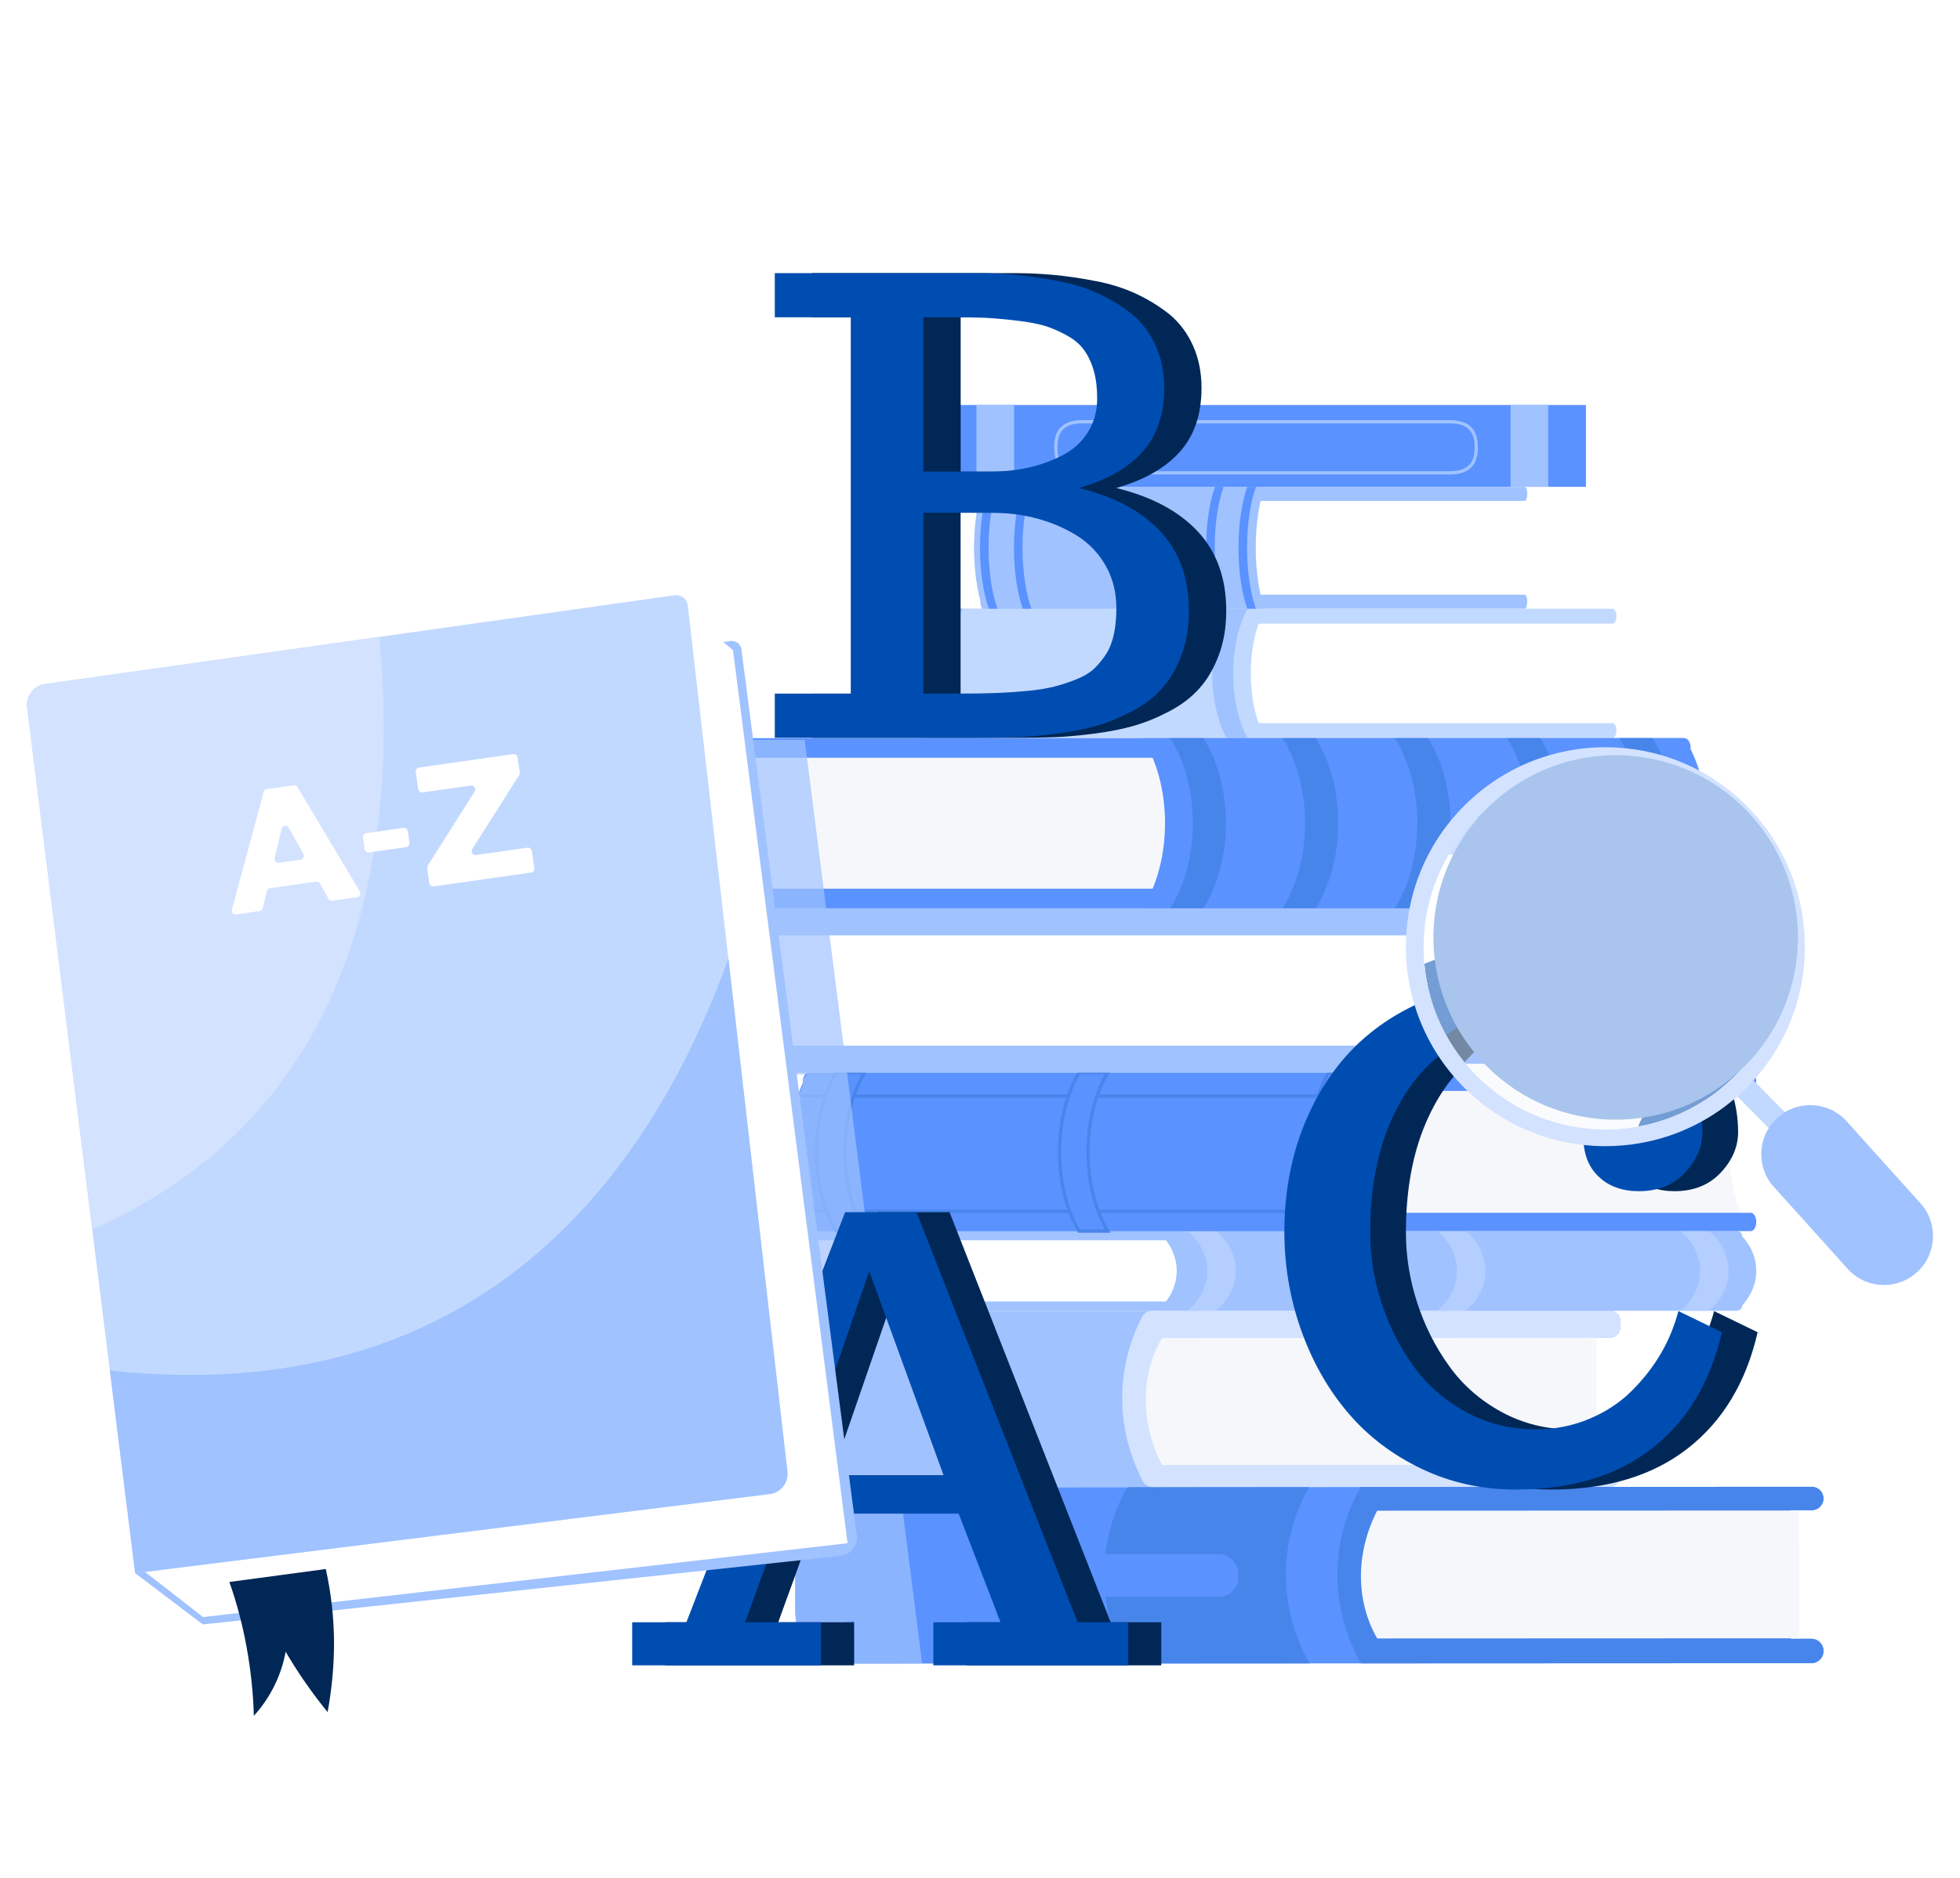 <?xml version="1.0" encoding="UTF-8"?>
<svg xmlns="http://www.w3.org/2000/svg" xmlns:xlink="http://www.w3.org/1999/xlink" viewBox="0 0 600 575">
  <defs>
    <filter id="drop-shadow-1" x="117.02" y="114.74" width="450.69" height="404.64" filterUnits="userSpaceOnUse">
      <feOffset dx="3" dy="3"/>
      <feGaussianBlur result="blur" stdDeviation="3"/>
      <feFlood flood-color="#002756" flood-opacity=".25"/>
      <feComposite in2="blur" operator="in"/>
      <feComposite in="SourceGraphic"/>
    </filter>
    <clipPath id="clippath">
      <path d="M551.48,498.78h-6.3s0-.15,0-.15h2.53s-.02-39.12-.02-39.12h-2.53s0-.1,0-.1h2.78s3.68,0,3.68,0c1.98,0,3.58-1.6,3.58-3.58,0-1.36-.76-2.54-1.88-3.15-.51-.28-1.09-.43-1.71-.43l-60.05.02c.92-.6,1.54-1.64,1.54-2.83h0c0-1.86-1.51-3.37-3.37-3.37h-.68s-2.63,0-2.63,0c-.23,0-.45-.02-.67-.07l-.02-38.77c.22-.04.44-.07.67-.07h3.31c1.86,0,3.37-1.51,3.37-3.37h0s0-1.65,0-1.65c0-1.6-1.12-2.94-2.62-3.28h38.16c.92,0,1.67-.63,1.67-1.4,0-.06-.01-.11-.02-.17,5.78-6.21,5.78-15,0-21.21,0-.06.02-.11.02-.17,0-.78-.75-1.4-1.67-1.4h4.32c.92,0,1.67-1.25,1.67-2.8s-.75-2.8-1.67-2.8h-3.15c-4.38-11.31-4.38-26.01,0-37.32h3.15c.92,0,1.67-1.25,1.67-2.8s-.75-2.8-1.67-2.8h-34.43c2.56,0,4.63-1.85,4.63-4.14s-2.07-4.14-4.63-4.14h-2.14v-33.76h2.14c2.56,0,4.63-1.85,4.63-4.14s-2.07-4.14-4.63-4.14h14.09c1.06,0,1.93-1.35,1.93-3.01,0-.12-.01-.24-.02-.36,6.68-13.3,6.68-32.09,0-45.39,0-.12.02-.24.02-.36,0-1.66-.86-3.01-1.93-3.01H179.04c-1.07,0-1.93,1.35-1.93,3.01s.86,3.01,1.93,3.01h3.64c5.07,12.16,5.07,27.94,0,40.1h-3.64c-1.07,0-1.93,1.35-1.93,3.01s.86,3.01,1.93,3.01h2.83c-2.56,0-4.63,1.85-4.63,4.14s2.07,4.14,4.63,4.14h2.14v33.76h-2.14c-2.56,0-4.63,1.85-4.63,4.14s2.07,4.14,4.63,4.14h62.58c-.92,0-1.67,1.25-1.67,2.8,0,.12.01.22.02.34-5.78,12.38-5.78,29.87,0,42.25,0,.11-.02.22-.02.34,0,1.55.75,2.8,1.67,2.8h-4.32c-.92,0-1.67.63-1.67,1.4s.75,1.4,1.67,1.4h3.15c4.38,5.68,4.38,13.06,0,18.74h-3.15c-.92,0-1.67.63-1.67,1.4s.75,1.4,1.67,1.4h3.7l-.13.35c-3.76.78-7.03,2.88-9.3,5.79-2.1,2.7-3.34,6.08-3.34,9.76v17.11s-23.92,61.85-23.92,61.85h-16.59v7.01l67.89-7.3.04,12.94,24.26-.03,10.12.56h59.65v-.57l45.36-.02s0,0,0,0h15.78s0,0,0,0l137.86-.06c2.07,0,3.74-1.68,3.74-3.74h0c0-2.07-1.68-3.75-3.74-3.74ZM240.46,479.3v11.21c0,1.1.12,2.18.33,3.22h-5.57l5.24-14.43Z" style="fill: none;"/>
    </clipPath>
    <filter id="drop-shadow-2" x="227.87" y="74.42" width="156.96" height="160.8" filterUnits="userSpaceOnUse">
      <feOffset dx="3" dy="3"/>
      <feGaussianBlur result="blur-2" stdDeviation="3"/>
      <feFlood flood-color="#002756" flood-opacity=".25"/>
      <feComposite in2="blur-2" operator="in"/>
      <feComposite in="SourceGraphic"/>
    </filter>
    <filter id="drop-shadow-3" x="184.19" y="361.94" width="180.96" height="157.44" filterUnits="userSpaceOnUse">
      <feOffset dx="3" dy="3"/>
      <feGaussianBlur result="blur-3" stdDeviation="3"/>
      <feFlood flood-color="#002756" flood-opacity=".25"/>
      <feComposite in2="blur-3" operator="in"/>
      <feComposite in="SourceGraphic"/>
    </filter>
    <filter id="drop-shadow-4" x="383.87" y="291.38" width="163.68" height="174.24" filterUnits="userSpaceOnUse">
      <feOffset dx="3" dy="3"/>
      <feGaussianBlur result="blur-4" stdDeviation="3"/>
      <feFlood flood-color="#002756" flood-opacity=".25"/>
      <feComposite in2="blur-4" operator="in"/>
      <feComposite in="SourceGraphic"/>
    </filter>
    <filter id="drop-shadow-5" x="-1.09" y="172.82" width="273.12" height="361.92" filterUnits="userSpaceOnUse">
      <feOffset dx="3" dy="3"/>
      <feGaussianBlur result="blur-5" stdDeviation="3"/>
      <feFlood flood-color="#002756" flood-opacity=".25"/>
      <feComposite in2="blur-5" operator="in"/>
      <feComposite in="SourceGraphic"/>
    </filter>
    <filter id="drop-shadow-6" x="79.03" y="177.38" width="522.28" height="332.16" filterUnits="userSpaceOnUse">
      <feOffset dx="-3" dy="3"/>
      <feGaussianBlur result="blur-6" stdDeviation="3"/>
      <feFlood flood-color="#002756" flood-opacity=".25"/>
      <feComposite in2="blur-6" operator="in"/>
      <feComposite in="SourceGraphic"/>
    </filter>
    <clipPath id="clippath-1">
      <path d="M534.3,247.83c21.66,21.93,21.44,57.26-.49,78.91-21.93,21.66-57.26,21.44-78.91-.49-21.66-21.93-21.44-57.26.49-78.91,21.93-21.66,57.26-21.44,78.91.49Z" style="fill: none;"/>
    </clipPath>
    <filter id="drop-shadow-7" x="364.91" y="269.54" width="225.6" height="240" filterUnits="userSpaceOnUse">
      <feOffset dx="7" dy="7"/>
      <feGaussianBlur result="blur-7" stdDeviation="5"/>
      <feFlood flood-color="#002756" flood-opacity=".25"/>
      <feComposite in2="blur-7" operator="in"/>
      <feComposite in="SourceGraphic"/>
    </filter>
  </defs>
  <g style="isolation: isolate;">
    <g id="Capa_1" data-name="Capa 1">
      <g>
        <g style="filter: url(#drop-shadow-1);">
          <g>
            <path d="M338.13,183.39h152.16c-5.86,10.94-5.86,28.68,0,39.62h-152.16c-5.86-10.94-5.86-28.68,0-39.62Z" style="fill: #fff;"/>
            <path d="M490.61,187.96h-211.53c-.68,0-1.22-1.02-1.22-2.29s.55-2.29,1.22-2.29h211.53c.68,0,1.22,1.02,1.22,2.29s-.55,2.29-1.22,2.29Z" style="fill: #c2d9ff;"/>
            <path d="M490.61,223.01h-211.53c-.68,0-1.22-1.02-1.22-2.29s.55-2.29,1.22-2.29h211.53c.68,0,1.22,1.02,1.22,2.29s-.55,2.29-1.22,2.29Z" style="fill: #c2d9ff;"/>
            <path d="M384.28,223.01h-105.2c-5.86-10.94-5.86-28.68,0-39.62h105.2c-5.86,10.94-5.86,28.68,0,39.62Z" style="fill: #c2d9ff;"/>
            <path d="M291.7,223.01h-6.42c-5.86-10.94-5.86-28.68,0-39.62h6.42c-5.86,10.94-5.86,28.68,0,39.62Z" style="fill: #a0c2ff;"/>
            <path d="M378.89,223.01h-6.42c-5.86-10.94-5.86-28.68,0-39.62h6.42c-5.86,10.94-5.86,28.68,0,39.62Z" style="fill: #a0c2ff;"/>
          </g>
          <g>
            <rect x="285.63" y="121.02" width="196.85" height="25.05" transform="translate(768.12 267.08) rotate(180)" style="fill: #5a92ff;"/>
            <rect x="459.42" y="121.02" width="11.53" height="25.05" transform="translate(930.37 267.08) rotate(180)" style="fill: #a0c2ff;"/>
            <rect x="295.91" y="121.02" width="11.53" height="25.05" transform="translate(603.36 267.08) rotate(180)" style="fill: #a0c2ff;"/>
            <path d="M328.38,126.13h112.37c6.58,0,8.17,3.51,8.17,7.83h0c0,4.32-1.59,7.83-8.17,7.83h-112.37c-6.58,0-8.17-3.51-8.17-7.83h0c0-4.32,1.59-7.83,8.17-7.83Z" style="fill: none; stroke: #a0c2ff; stroke-miterlimit: 10; stroke-width: .99px;"/>
          </g>
          <g>
            <path d="M334.15,146.07h129.41c-3.6,10.31-3.6,27.01,0,37.32h-129.41c-3.6-10.31-3.6-27.01,0-37.32Z" style="fill: #fff;"/>
            <path d="M463.77,150.37h-165.9c-.42,0-.75-.96-.75-2.15s.34-2.15.75-2.15h165.9c.42,0,.75.96.75,2.15s-.34,2.15-.75,2.15Z" style="fill: #a0c2ff;"/>
            <path d="M463.77,183.39h-165.9c-.42,0-.75-.96-.75-2.15s.34-2.15.75-2.15h165.9c.42,0,.75.96.75,2.15s-.34,2.15-.75,2.15Z" style="fill: #a0c2ff;"/>
            <path d="M384.11,183.39h-86.24c-3.6-10.31-3.6-27.01,0-37.32h86.24c-3.6,10.31-3.6,27.01,0,37.32Z" style="fill: #a0c2ff;"/>
            <g>
              <path d="M302.33,183.39h-2.63c-3.6-10.31-3.6-27.01,0-37.32h2.63c-3.6,10.31-3.6,27.01,0,37.32Z" style="fill: #5a92ff;"/>
              <path d="M312.72,183.39h-2.63c-3.6-10.31-3.6-27.01,0-37.32h2.63c-3.6,10.31-3.6,27.01,0,37.32Z" style="fill: #5a92ff;"/>
              <path d="M381.45,183.39h-2.63c-3.6-10.31-3.6-27.01,0-37.32h2.63c-3.6,10.31-3.6,27.01,0,37.32Z" style="fill: #5a92ff;"/>
              <path d="M371.55,183.39h-2.63c-3.6-10.31-3.6-27.01,0-37.32h2.63c-3.6,10.31-3.6,27.01,0,37.32Z" style="fill: #5a92ff;"/>
            </g>
          </g>
          <g>
            <path d="M240.46,468.25v22.27c.01,8.77,7.12,15.88,15.89,15.87l295.13-.12c2.07,0,3.74-1.68,3.74-3.74h0c0-2.07-1.68-3.74-3.74-3.74h-6.3s-.02-39.37-.02-39.37h6.47c1.98,0,3.58-1.61,3.58-3.58h0c0-1.98-1.6-3.58-3.58-3.58l-295.3.12c-5.09,0-9.62,2.4-12.53,6.12-2.1,2.69-3.35,6.08-3.34,9.75Z" style="fill: #5a92ff;"/>
            <path d="M413.63,506.33l137.86-.06c2.07,0,3.74-1.68,3.74-3.74h0c0-2.07-1.68-3.75-3.74-3.74h-6.3s-.02-39.37-.02-39.37h6.47c1.98,0,3.58-1.61,3.58-3.58h0c0-1.98-1.6-3.58-3.58-3.58l-138.02.06s-16.27,24.53.02,54.02Z" style="fill: #4785ea;"/>
            <path d="M397.83,452.32l-55.61.02s-16.27,24.53.02,54.02l55.61-.02c-16.29-29.49-.02-54.02-.02-54.02Z" style="fill: #4785ea;"/>
            <path d="M547.69,459.52l.02,39.12-129.11.05c-6.64-11.48-6.65-26.2-.02-39.12l129.11-.05Z" style="fill: #f6f7fa;"/>
            <g>
              <path d="M231.04,414.22v22.28c.01,8.77,7.12,15.87,15.89,15.86l242.81-.1c1.86,0,3.37-1.51,3.37-3.37h0c0-1.86-1.51-3.37-3.37-3.37h-6.68s-.02-38.9-.02-38.9h6.68c1.86,0,3.37-1.51,3.37-3.38v-1.64c0-1.86-1.51-3.37-3.37-3.37l-242.81.1c-5.09,0-9.62,2.41-12.52,6.13-2.1,2.7-3.34,6.08-3.34,9.76Z" style="fill: #a0c2ff;"/>
              <path d="M349.79,452.31l139.96-.06c1.86,0,3.37-1.51,3.37-3.37h0c0-1.86-1.51-3.37-3.37-3.37h-3.31c-1.86,0-3.37-1.51-3.37-3.37v-32.16c-.01-1.86,1.49-3.37,3.35-3.37h3.31c1.86,0,3.37-1.51,3.37-3.37v-1.64c0-1.86-1.51-3.37-3.37-3.37l-140.05.06c-1.24,0-2.38.68-2.97,1.78-3.23,5.99-12.19,26.39.08,50.4.58,1.13,1.74,1.84,3.01,1.84Z" style="fill: #d3e2ff;"/>
              <path d="M485.75,406.62l.02,38.91-133.03.05c-6.64-12.56-6.65-27.83-.02-38.85l133.04-.11Z" style="fill: #f6f7fa;"/>
            </g>
            <rect x="263.88" y="472.82" width="112.15" height="13.08" rx="5.75" ry="5.75" style="fill: #5a92ff;"/>
          </g>
          <g>
            <path d="M419.5,275.13h-239.94c9.23-14.39,9.23-37.73,0-52.12h239.94c9.23,14.39,9.23,37.73,0,52.12Z" style="fill: #f6f7fa;"/>
            <path d="M179.04,269.12h333.57c1.07,0,1.93,1.35,1.93,3.01s-.86,3.01-1.93,3.01H179.04c-1.07,0-1.93-1.35-1.93-3.01s.86-3.01,1.93-3.01Z" style="fill: #5a92ff;"/>
            <path d="M179.04,223.01h333.57c1.07,0,1.93,1.35,1.93,3.01s-.86,3.01-1.93,3.01H179.04c-1.07,0-1.93-1.35-1.93-3.01s.86-3.01,1.93-3.01Z" style="fill: #5a92ff;"/>
            <path d="M346.72,223.01h165.89c9.23,14.39,9.23,37.73,0,52.12h-165.89c9.23-14.39,9.23-37.73,0-52.12Z" style="fill: #5a92ff;"/>
            <path d="M492.72,223.01h10.12c9.23,14.39,9.23,37.73,0,52.12h-10.12c9.23-14.39,9.23-37.73,0-52.12Z" style="fill: #4785ea;"/>
            <path d="M355.22,223.01h10.12c9.23,14.39,9.23,37.73,0,52.12h-10.12c9.23-14.39,9.23-37.73,0-52.12Z" style="fill: #4785ea;"/>
            <path d="M389.59,223.01h10.12c9.23,14.39,9.23,37.73,0,52.12h-10.12c9.23-14.39,9.23-37.73,0-52.12Z" style="fill: #4785ea;"/>
            <path d="M423.97,223.01h10.12c9.23,14.39,9.23,37.73,0,52.12h-10.12c9.23-14.39,9.23-37.73,0-52.12Z" style="fill: #4785ea;"/>
            <path d="M458.34,223.01h10.12c9.23,14.39,9.23,37.73,0,52.12h-10.12c9.23-14.39,9.23-37.73,0-52.12Z" style="fill: #4785ea;"/>
          </g>
          <g>
            <path d="M448.11,398.32h-207.53c7.99-6.73,7.99-17.63,0-24.36h207.53c7.99,6.73,7.99,17.63,0,24.36Z" style="fill: #fff;"/>
            <path d="M240.13,395.51h288.51c.92,0,1.67.63,1.67,1.4s-.75,1.4-1.67,1.4H240.13c-.92,0-1.67-.63-1.67-1.4s.75-1.4,1.67-1.4Z" style="fill: #a0c2ff;"/>
            <path d="M240.13,373.96h288.51c.92,0,1.67.63,1.67,1.4s-.75,1.4-1.67,1.4H240.13c-.92,0-1.67-.63-1.67-1.4s.75-1.4,1.67-1.4Z" style="fill: #a0c2ff;"/>
            <path d="M351.22,373.96h177.42c7.99,6.73,7.99,17.63,0,24.36h-177.42c7.99-6.73,7.99-17.63,0-24.36Z" style="fill: #a0c2ff;"/>
            <path d="M511.43,373.96h8.75c7.99,6.73,7.99,17.63,0,24.36h-8.75c7.99-6.73,7.99-17.63,0-24.36Z" style="fill: #b3ceff;"/>
            <path d="M360.56,373.96h8.75c7.99,6.73,7.99,17.63,0,24.36h-8.75c7.99-6.73,7.99-17.63,0-24.36Z" style="fill: #b3ceff;"/>
            <path d="M437.01,373.96h8.75c7.99,6.73,7.99,17.63,0,24.36h-8.75c7.99-6.73,7.99-17.63,0-24.36Z" style="fill: #b3ceff;"/>
          </g>
          <g>
            <path d="M324.98,325.45h207.53c-7.99,13.4-7.99,35.12,0,48.52h-207.53c-7.99-13.4-7.99-35.12,0-48.52Z" style="fill: #f6f7fa;"/>
            <path d="M532.96,331.04H244.45c-.92,0-1.67-1.25-1.67-2.8s.75-2.8,1.67-2.8h288.51c.92,0,1.67,1.25,1.67,2.8s-.75,2.8-1.67,2.8Z" style="fill: #5a92ff;"/>
            <path d="M532.96,373.96H244.45c-.92,0-1.67-1.25-1.67-2.8s.75-2.8,1.67-2.8h288.51c.92,0,1.67,1.25,1.67,2.8s-.75,2.8-1.67,2.8Z" style="fill: #5a92ff;"/>
            <path d="M421.87,373.96h-177.42c-7.99-13.4-7.99-35.12,0-48.52h177.42c-7.99,13.4-7.99,35.12,0,48.52Z" style="fill: #5a92ff;"/>
            <path d="M240.95,332.63c59.14,0,118.28,0,177.42,0" style="fill: none; stroke: #4785ea; stroke-miterlimit: 10; stroke-width: .99px;"/>
            <path d="M240.95,367.92c59.14,0,118.28,0,177.42,0" style="fill: none; stroke: #4785ea; stroke-miterlimit: 10; stroke-width: .99px;"/>
            <path d="M261.66,373.96h-8.75c-7.99-13.4-7.99-35.12,0-48.52h8.75c-7.99,13.4-7.99,35.12,0,48.52Z" style="fill: #5a92ff; stroke: #4785ea; stroke-miterlimit: 10; stroke-width: .99px;"/>
            <path d="M412.52,373.96h-8.75c-7.99-13.4-7.99-35.12,0-48.52h8.75c-7.99,13.4-7.99,35.12,0,48.52Z" style="fill: #5a92ff; stroke: #4785ea; stroke-miterlimit: 10; stroke-width: .99px;"/>
            <path d="M336.07,373.96h-8.75c-7.99-13.4-7.99-35.12,0-48.52h8.75c-7.99,13.4-7.99,35.12,0,48.52Z" style="fill: #5a92ff; stroke: #4785ea; stroke-miterlimit: 10; stroke-width: .99px;"/>
          </g>
          <g>
            <rect x="184.01" y="281.5" width="312.38" height="39.49" transform="translate(680.4 602.49) rotate(180)" style="fill: #fff;"/>
            <path d="M181.87,317.17h316.65c2.56,0,4.63,1.85,4.63,4.14h0c0,2.29-2.07,4.14-4.63,4.14H181.87c-2.56,0-4.63-1.85-4.63-4.14h0c0-2.29,2.07-4.14,4.63-4.14Z" style="fill: #a0c2ff;"/>
            <path d="M181.87,275.13h316.65c2.56,0,4.63,1.85,4.63,4.14h0c0,2.29-2.07,4.14-4.63,4.14H181.87c-2.56,0-4.63-1.85-4.63-4.14h0c0-2.29,2.07-4.14,4.63-4.14Z" style="fill: #a0c2ff;"/>
          </g>
          <g style="clip-path: url(#clippath);">
            <g style="opacity: .7;">
              <polygon points="243.27 223.01 279.35 506.87 136.41 506.87 117.02 224.13 243.27 223.01" style="fill: #a0c2ff; mix-blend-mode: multiply;"/>
            </g>
          </g>
        </g>
        <g style="filter: url(#drop-shadow-2);">
          <path d="M245.6,222.91v-13.52h23.26v-115.24h-23.26v-13.52h61.92c4.22,0,8.32.19,12.29.57,3.97.38,8.23,1.01,12.76,1.89,4.54.88,8.65,2.19,12.34,3.92,3.69,1.73,7.07,3.83,10.16,6.29,3.02,2.52,5.4,5.7,7.14,9.55,1.73,3.84,2.6,8.16,2.6,12.95,0,8.07-2.21,14.58-6.62,19.52-4.41,4.95-10.9,8.65-19.47,11.11,10.84,2.65,19.16,7.09,24.96,13.33,5.8,6.24,8.7,14.31,8.7,24.2,0,5.11-.77,9.69-2.32,13.76-1.54,4.06-3.51,7.42-5.91,10.07-2.4,2.71-5.45,5.04-9.17,7-3.72,1.95-7.34,3.44-10.87,4.44-3.47,1.01-7.55,1.81-12.24,2.41-4.69.6-8.71.96-12.05,1.09-1.64.06-3.42.11-5.34.14-1.92.03-3.99.05-6.19.05h-62.68ZM291.07,141.41h20.51c8.32,0,15.69-1.67,22.12-5.01,3.21-1.64,5.78-3.97,7.71-7,1.92-3.03,2.88-6.52,2.88-10.49,0-3.15-.35-5.94-1.04-8.37-.69-2.43-1.67-4.52-2.93-6.29-1.2-1.7-2.88-3.17-5.06-4.4-2.17-1.23-4.4-2.22-6.66-2.98-2.27-.69-5.11-1.24-8.51-1.65-3.4-.41-6.68-.71-9.83-.9-1.58-.06-3.34-.11-5.29-.14-1.95-.03-4.07-.05-6.33-.05h-7.56v47.27ZM291.07,209.39h11.25c4.28,0,8-.06,11.15-.19,3.15-.13,6.37-.35,9.64-.66,3.21-.31,5.97-.77,8.27-1.37,2.3-.6,4.52-1.34,6.66-2.22,2.21-.88,3.98-1.97,5.34-3.26,1.35-1.29,2.6-2.82,3.73-4.58,1.07-1.76,1.84-3.8,2.32-6.1.47-2.3.71-4.9.71-7.8,0-4.85-1.09-9.19-3.26-13-2.18-3.81-5.12-6.89-8.84-9.22-7.56-4.66-16.39-7-26.47-7h-20.51v55.4Z" style="fill: #002756;"/>
          <path d="M234.18,222.91v-13.52h23.26v-115.24h-23.26v-13.52h61.92c4.22,0,8.32.19,12.29.57,3.97.38,8.22,1.01,12.76,1.89,4.54.88,8.65,2.19,12.34,3.92,3.69,1.73,7.07,3.83,10.16,6.29,3.02,2.52,5.4,5.7,7.14,9.55,1.73,3.84,2.6,8.16,2.6,12.95,0,8.07-2.21,14.58-6.62,19.52-4.41,4.95-10.9,8.65-19.48,11.11,10.84,2.65,19.16,7.09,24.96,13.33,5.8,6.24,8.7,14.31,8.7,24.2,0,5.11-.77,9.69-2.32,13.76-1.54,4.06-3.52,7.42-5.91,10.07-2.4,2.71-5.45,5.04-9.17,7-3.72,1.95-7.34,3.44-10.87,4.44-3.47,1.01-7.55,1.81-12.24,2.41-4.7.6-8.71.96-12.05,1.09-1.64.06-3.42.11-5.34.14-1.92.03-3.99.05-6.19.05h-62.68ZM279.65,141.41h20.51c8.32,0,15.69-1.67,22.12-5.01,3.21-1.64,5.78-3.97,7.71-7,1.92-3.03,2.88-6.52,2.88-10.49,0-3.15-.35-5.94-1.04-8.37-.69-2.43-1.67-4.52-2.93-6.29-1.2-1.7-2.88-3.17-5.06-4.4-2.18-1.23-4.4-2.22-6.67-2.98-2.27-.69-5.11-1.24-8.51-1.65-3.4-.41-6.68-.71-9.83-.9-1.58-.06-3.34-.11-5.29-.14-1.95-.03-4.07-.05-6.33-.05h-7.56v47.27ZM279.65,209.39h11.25c4.29,0,8-.06,11.16-.19,3.15-.13,6.37-.35,9.64-.66,3.21-.31,5.97-.77,8.27-1.37,2.3-.6,4.52-1.34,6.67-2.22,2.2-.88,3.98-1.97,5.34-3.26,1.35-1.29,2.6-2.82,3.73-4.58,1.07-1.76,1.84-3.8,2.32-6.1.47-2.3.71-4.9.71-7.8,0-4.85-1.09-9.19-3.26-13-2.17-3.81-5.12-6.89-8.84-9.22-7.56-4.66-16.39-7-26.47-7h-20.51v55.4Z" style="fill: #004db1;"/>
        </g>
        <g style="filter: url(#drop-shadow-3);">
          <path d="M200.65,506.92v-13.18h16.59l48.59-125.57h21.85l49.32,125.57h15.49v13.18h-59.65v-13.18h20.56l-12.81-33.28h-53.29l-12.08,33.28h23.23v13.18h-57.8ZM251.63,448.75h44.35l-22.77-62.51-21.57,62.51Z" style="fill: #002756;"/>
          <path d="M190.53,506.92v-13.18h16.59l48.59-125.57h21.85l49.32,125.57h15.49v13.18h-59.65v-13.18h20.56l-12.81-33.28h-53.29l-12.08,33.28h23.23v13.18h-57.8ZM241.51,448.75h44.35l-22.77-62.51-21.57,62.51Z" style="fill: #004db1;"/>
        </g>
        <g style="filter: url(#drop-shadow-4);">
          <path d="M471.85,453.1c-10.28,0-19.87-2.12-28.76-6.37-8.89-4.25-16.39-9.95-22.49-17.12-6.1-7.16-10.88-15.57-14.33-25.23-3.45-9.65-5.17-19.79-5.17-30.4s1.76-21.13,5.27-30.55c3.52-9.42,8.42-17.51,14.73-24.28,6.3-6.7,14.01-11.97,23.14-15.82,9.12-3.85,19.06-5.77,29.8-5.77,9.09,0,17.81,1.91,26.17,5.72,8.36,3.82,15.26,9.3,20.7,16.47,5.44,7.1,8.16,15.06,8.16,23.88,0,4.51-1.78,8.66-5.32,12.44-3.55,3.78-8.28,5.67-14.18,5.67-5.04,0-9.12-1.48-12.24-4.43-3.12-2.95-4.68-6.98-4.68-12.09,0-3.45.93-6.35,2.79-8.71,1.86-2.35,4.15-4.15,6.87-5.37,2.72-1.23,5.41-1.84,8.06-1.84-3.25-4.98-8.06-9.19-14.43-12.64-6.37-3.45-13.73-5.17-22.09-5.17-9.02,0-17.03,2.59-24.03,7.76-7,5.17-12.49,12.47-16.47,21.89-3.98,9.42-5.97,20.5-5.97,33.24,0,7.3,1.16,14.5,3.48,21.59,2.32,7.1,5.57,13.53,9.75,19.31,4.18,5.84,9.54,10.53,16.07,14.08,6.53,3.55,13.68,5.32,21.45,5.32,5.84,0,11.33-1.09,16.47-3.28,5.14-2.19,9.47-5.08,12.99-8.66,7.03-7.03,11.74-15.13,14.13-24.28l13.33,6.47c-3.52,15.33-10.65,27.18-21.4,35.58-10.75,8.39-24.68,12.59-41.8,12.59Z" style="fill: #002756;"/>
          <path d="M460.92,453.1c-10.28,0-19.87-2.12-28.76-6.37-8.89-4.24-16.39-9.95-22.49-17.12-6.1-7.16-10.88-15.57-14.33-25.23-3.45-9.65-5.17-19.79-5.17-30.4s1.76-21.13,5.27-30.55c3.52-9.42,8.42-17.51,14.73-24.28,6.3-6.7,14.01-11.97,23.14-15.82,9.12-3.85,19.06-5.77,29.8-5.77,9.09,0,17.81,1.91,26.17,5.72,8.36,3.82,15.26,9.31,20.7,16.47,5.44,7.1,8.16,15.06,8.16,23.88,0,4.51-1.77,8.66-5.32,12.44-3.55,3.78-8.28,5.67-14.18,5.67-5.04,0-9.12-1.48-12.24-4.43-3.12-2.95-4.68-6.98-4.68-12.09,0-3.45.93-6.35,2.79-8.71,1.85-2.35,4.15-4.15,6.87-5.37,2.72-1.23,5.41-1.84,8.06-1.84-3.25-4.98-8.06-9.19-14.43-12.64-6.37-3.45-13.73-5.18-22.09-5.18-9.02,0-17.03,2.59-24.03,7.76-7,5.18-12.49,12.47-16.47,21.89-3.98,9.42-5.97,20.5-5.97,33.24,0,7.3,1.16,14.5,3.48,21.59,2.32,7.1,5.57,13.53,9.75,19.31,4.18,5.84,9.54,10.53,16.07,14.08,6.53,3.55,13.68,5.32,21.45,5.32,5.84,0,11.33-1.1,16.47-3.28,5.14-2.19,9.47-5.08,12.99-8.66,7.03-7.03,11.74-15.13,14.13-24.28l13.34,6.47c-3.52,15.33-10.65,27.18-21.4,35.58-10.75,8.39-24.68,12.59-41.8,12.59Z" style="fill: #004db1;"/>
        </g>
        <g style="filter: url(#drop-shadow-5);">
          <path d="M223.97,195.85c-.21-1.65-1.74-2.81-3.38-2.57l-14.07,2L15.18,213.52l23.17,265.17,20.74,15.71,195.14-20.98c3.18-.34,5.45-3.23,5.04-6.4l-35.31-271.17Z" style="fill: #a0c2ff;"/>
          <polygon points="204.91 182.34 221.39 196.07 256.46 469.53 59.16 492.14 39.68 476.98 204.91 182.34" style="fill: #fff;"/>
          <path d="M232.64,454.46l-194.28,24.23L5.3,213.61c-.43-3.48,2.01-6.67,5.48-7.16l192.72-27.19c1.99-.28,3.82,1.13,4.05,3.13l30.48,265.2c.39,3.38-2.02,6.45-5.4,6.87Z" style="fill: #c2d9ff;"/>
          <path d="M96.72,477.43l-29.51,3.97c4.6,12.93,7.11,27.26,7.5,40.98,4.99-5.46,8.41-12.34,9.73-19.62,3.8,6.48,8.1,12.66,12.85,18.48,2.7-14.92,2.7-29-.56-43.81Z" style="fill: #002756;"/>
          <path d="M219.99,290.48c-23.6,65.39-75.52,138.5-189.36,126.16l7.74,62.05,194.28-24.23c3.38-.42,5.79-3.49,5.4-6.87l-18.06-157.1Z" style="fill: #a0c2ff;"/>
          <path d="M113.08,192.01l-102.29,14.43c-3.48.49-5.92,3.68-5.48,7.16l19.93,159.8c87.26-38.17,93.06-127.91,87.85-181.4Z" style="fill: #d3e2ff;"/>
          <g>
            <path d="M93.75,266.96l-14.09,2.01c-.48.07-.87.42-.98.89l-1.25,5.22c-.11.47-.5.82-.98.89l-7.17,1.02c-.84.12-1.53-.66-1.3-1.48l9.75-36.03c.12-.45.51-.79.97-.86l8.19-1.16c.47-.07.93.15,1.18.56l19.07,31.93c.43.72-.01,1.65-.85,1.77l-7.54,1.07c-.48.07-.96-.17-1.19-.59l-2.61-4.66c-.24-.42-.71-.66-1.19-.59ZM89.89,258.5l-4.5-8.08c-.52-.94-1.93-.75-2.18.3l-2.13,9.03c-.19.81.49,1.56,1.31,1.44l6.63-.94c.82-.12,1.27-1.02.86-1.74Z" style="fill: #fff;"/>
            <path d="M121.83,251.49l.51,3.57c.09.64-.36,1.24-1,1.33l-11.38,1.62c-.64.09-1.24-.36-1.33-1l-.51-3.57c-.09-.64.36-1.24,1-1.33l11.38-1.62c.64-.09,1.24.36,1.33,1Z" style="fill: #fff;"/>
            <path d="M155.43,228.91l.66,4.62c.04.28-.02.56-.17.8l-14.36,22.67c-.54.85.17,1.94,1.16,1.8l15.77-2.24c.64-.09,1.24.36,1.33,1l.75,5.28c.09.64-.36,1.24-1,1.33l-29.81,4.24c-.64.09-1.24-.36-1.33-1l-.65-4.56c-.04-.28.02-.56.17-.8l14.36-22.72c.54-.85-.17-1.94-1.16-1.8l-14.79,2.1c-.64.09-1.24-.36-1.33-1l-.75-5.28c-.09-.64.36-1.24,1-1.33l28.83-4.1c.64-.09,1.24.36,1.33,1Z" style="fill: #fff;"/>
          </g>
        </g>
        <g>
          <g style="filter: url(#drop-shadow-6);">
            <rect x="541.17" y="323.07" width="6.98" height="29.33" transform="translate(-80.17 480.21) rotate(-44.65)" style="fill: #c2d9ff;"/>
            <path d="M590.28,386.14h0c-5.9,5.83-15.41,5.77-21.23-.13l-22.55-25.06c-5.83-5.9-5.77-15.41.13-21.23h0c5.9-5.83,15.41-5.77,21.23.13l22.55,25.06c5.83,5.9,5.77,15.41-.13,21.23Z" style="fill: #a0c2ff;"/>
            <path d="M537.9,243.96c23.7,24,23.47,62.67-.53,86.38-24,23.7-62.67,23.47-86.38-.54-23.7-24-23.47-62.67.54-86.38,24-23.7,62.67-23.47,86.38.53Z" style="fill: #d3e2ff;"/>
            <path d="M534.3,247.83c21.66,21.93,21.44,57.26-.49,78.91-21.93,21.66-57.26,21.44-78.91-.49-21.66-21.93-21.44-57.26.49-78.91,21.93-21.66,57.26-21.44,78.91.49Z" style="fill: #fff;"/>
            <g style="opacity: .55;">
              <g style="clip-path: url(#clippath-1);">
                <g>
                  <g>
                    <path d="M405.14,247.51H82.33c12.42-19.36,12.42-50.76,0-70.13h322.81c12.42,19.36,12.42,50.76,0,70.13Z" style="fill: #f6f7fa;"/>
                    <path d="M81.63,239.42h448.78c1.43,0,2.6,1.81,2.6,4.04s-1.16,4.04-2.6,4.04H81.63c-1.43,0-2.59-1.81-2.59-4.04s1.16-4.04,2.59-4.04Z" style="fill: #5a92ff;"/>
                    <path d="M81.63,177.38h448.78c1.43,0,2.6,1.81,2.6,4.04s-1.16,4.04-2.6,4.04H81.63c-1.43,0-2.59-1.81-2.59-4.04s1.16-4.04,2.59-4.04Z" style="fill: #5a92ff;"/>
                    <path d="M307.22,177.38h223.19c12.42,19.36,12.42,50.76,0,70.13h-223.19c12.42-19.36,12.42-50.76,0-70.13Z" style="fill: #5a92ff;"/>
                    <path d="M503.64,177.38h13.62c12.42,19.36,12.42,50.76,0,70.13h-13.62c12.42-19.36,12.42-50.76,0-70.13Z" style="fill: #4785ea;"/>
                    <path d="M318.65,177.38h13.62c12.42,19.36,12.42,50.76,0,70.13h-13.62c12.42-19.36,12.42-50.76,0-70.13Z" style="fill: #4785ea;"/>
                    <path d="M364.9,177.38h13.62c12.42,19.36,12.42,50.76,0,70.13h-13.62c12.42-19.36,12.42-50.76,0-70.13Z" style="fill: #4785ea;"/>
                    <path d="M411.15,177.38h13.62c12.42,19.36,12.42,50.76,0,70.13h-13.62c12.42-19.36,12.42-50.76,0-70.13Z" style="fill: #4785ea;"/>
                    <path d="M457.4,177.38h13.62c12.42,19.36,12.42,50.76,0,70.13h-13.62c12.42-19.36,12.42-50.76,0-70.13Z" style="fill: #4785ea;"/>
                  </g>
                  <g>
                    <path d="M277.97,315.2h279.21c-10.75,18.02-10.75,47.25,0,65.27h-279.21c-10.75-18.02-10.75-47.25,0-65.27Z" style="fill: #f6f7fa;"/>
                    <path d="M557.78,322.73H169.62c-1.24,0-2.24-1.69-2.24-3.76s1.01-3.76,2.24-3.76h388.16c1.24,0,2.24,1.69,2.24,3.76s-1,3.76-2.24,3.76Z" style="fill: #5a92ff;"/>
                    <path d="M557.78,380.48H169.62c-1.24,0-2.24-1.69-2.24-3.77s1.01-3.76,2.24-3.76h388.16c1.24,0,2.24,1.69,2.24,3.76s-1,3.77-2.24,3.77Z" style="fill: #5a92ff;"/>
                    <path d="M408.33,380.48h-238.7c-10.75-18.02-10.75-47.25,0-65.27h238.7c-10.75,18.02-10.75,47.25,0,65.27Z" style="fill: #5a92ff;"/>
                    <path d="M164.91,324.87h238.7" style="fill: none; stroke: #4785ea; stroke-miterlimit: 10; stroke-width: .99px;"/>
                    <path d="M164.91,372.34c79.57,0,159.13,0,238.7,0" style="fill: none; stroke: #4785ea; stroke-miterlimit: 10; stroke-width: .99px;"/>
                    <path d="M192.77,380.48h-11.78c-10.75-18.02-10.75-47.25,0-65.27h11.78c-10.75,18.02-10.75,47.25,0,65.27Z" style="fill: #5a92ff; stroke: #4785ea; stroke-miterlimit: 10; stroke-width: .99px;"/>
                    <path d="M395.75,380.48h-11.78c-10.75-18.02-10.75-47.25,0-65.27h11.78c-10.75,18.02-10.75,47.25,0,65.27Z" style="fill: #5a92ff; stroke: #4785ea; stroke-miterlimit: 10; stroke-width: .99px;"/>
                    <path d="M292.89,380.48h-11.78c-10.75-18.02-10.75-47.25,0-65.27h11.78c-10.75,18.02-10.75,47.25,0,65.27Z" style="fill: #5a92ff; stroke: #4785ea; stroke-miterlimit: 10; stroke-width: .99px;"/>
                  </g>
                  <g>
                    <rect x="88.31" y="256.08" width="420.27" height="53.13" transform="translate(596.89 565.28) rotate(180)" style="fill: #fff;"/>
                    <path d="M85.43,304.06h426.02c3.44,0,6.22,2.49,6.22,5.57h0c0,3.08-2.79,5.57-6.22,5.57H85.43c-3.44,0-6.22-2.49-6.22-5.57h0c0-3.08,2.79-5.57,6.22-5.57Z" style="fill: #a0c2ff;"/>
                    <path d="M85.43,247.51h426.02c3.44,0,6.22,2.49,6.22,5.57h0c0,3.08-2.79,5.57-6.22,5.57H85.43c-3.44,0-6.22-2.49-6.22-5.57h0c0-3.08,2.79-5.57,6.22-5.57Z" style="fill: #a0c2ff;"/>
                  </g>
                  <g style="filter: url(#drop-shadow-7);">
                    <path d="M483.12,486.94c-13.84,0-26.73-2.86-38.69-8.57-11.96-5.71-22.05-13.39-30.26-23.03-8.21-9.64-14.64-20.95-19.28-33.94-4.64-12.99-6.96-26.62-6.96-40.9s2.36-28.43,7.1-41.1c4.73-12.67,11.33-23.56,19.82-32.67,8.48-9.01,18.85-16.11,31.13-21.29,12.27-5.18,25.64-7.77,40.1-7.77,12.23,0,23.97,2.57,35.21,7.7,11.25,5.13,20.53,12.52,27.85,22.16,7.32,9.55,10.98,20.26,10.98,32.13,0,6.07-2.39,11.65-7.16,16.74-4.78,5.09-11.14,7.63-19.08,7.63-6.78,0-12.27-1.98-16.47-5.96-4.2-3.97-6.29-9.39-6.29-16.27,0-4.64,1.25-8.55,3.75-11.72,2.5-3.17,5.58-5.58,9.24-7.23,3.66-1.65,7.27-2.48,10.85-2.48-4.37-6.69-10.85-12.36-19.41-17-8.57-4.64-18.48-6.96-29.72-6.96-12.14,0-22.92,3.48-32.33,10.44-9.42,6.96-16.8,16.78-22.16,29.46-5.36,12.68-8.03,27.58-8.03,44.72,0,9.82,1.56,19.5,4.69,29.05,3.12,9.55,7.5,18.21,13.12,25.97,5.62,7.86,12.83,14.17,21.62,18.95,8.79,4.78,18.41,7.16,28.85,7.16,7.85,0,15.24-1.47,22.16-4.42,6.92-2.95,12.74-6.83,17.47-11.65,9.46-9.46,15.8-20.35,19.01-32.67l17.94,8.7c-4.73,20.62-14.33,36.57-28.79,47.86-14.46,11.29-33.2,16.94-56.23,16.94Z" style="fill: #002756;"/>
                    <path d="M468.41,486.94c-13.84,0-26.73-2.86-38.69-8.57-11.96-5.71-22.05-13.39-30.26-23.03-8.21-9.64-14.64-20.95-19.28-33.94-4.64-12.99-6.96-26.62-6.96-40.9s2.36-28.43,7.1-41.1c4.73-12.67,11.33-23.56,19.81-32.67,8.48-9.01,18.86-16.11,31.13-21.29,12.27-5.18,25.64-7.76,40.1-7.76,12.23,0,23.97,2.57,35.21,7.7,11.25,5.13,20.53,12.52,27.85,22.16,7.32,9.55,10.98,20.26,10.98,32.13,0,6.07-2.39,11.65-7.16,16.74-4.78,5.09-11.13,7.63-19.08,7.63-6.78,0-12.27-1.99-16.47-5.96-4.2-3.97-6.29-9.39-6.29-16.27,0-4.64,1.25-8.55,3.75-11.71,2.5-3.17,5.58-5.58,9.24-7.23,3.66-1.65,7.27-2.48,10.84-2.48-4.37-6.7-10.84-12.36-19.41-17-8.57-4.64-18.47-6.96-29.72-6.96-12.14,0-22.92,3.48-32.33,10.44-9.42,6.96-16.8,16.78-22.16,29.46-5.36,12.68-8.03,27.58-8.03,44.72,0,9.82,1.56,19.5,4.69,29.05,3.12,9.55,7.5,18.21,13.12,25.97,5.62,7.86,12.83,14.17,21.62,18.95,8.79,4.78,18.41,7.16,28.85,7.16,7.85,0,15.24-1.47,22.16-4.42,6.92-2.95,12.74-6.83,17.47-11.65,9.46-9.46,15.8-20.35,19.01-32.67l17.94,8.7c-4.73,20.62-14.33,36.57-28.79,47.87-14.46,11.29-33.2,16.94-56.23,16.94Z" style="fill: #004db1;"/>
                  </g>
                </g>
              </g>
            </g>
          </g>
          <path d="M534.3,247.83c21.66,21.93,21.44,57.26-.49,78.91-21.93,21.66-57.26,21.44-78.91-.49-21.66-21.93-21.44-57.26.49-78.91,21.93-21.66,57.26-21.44,78.91.49Z" style="fill: #a9c5ed; mix-blend-mode: multiply;"/>
        </g>
      </g>
    </g>
  </g>
</svg>